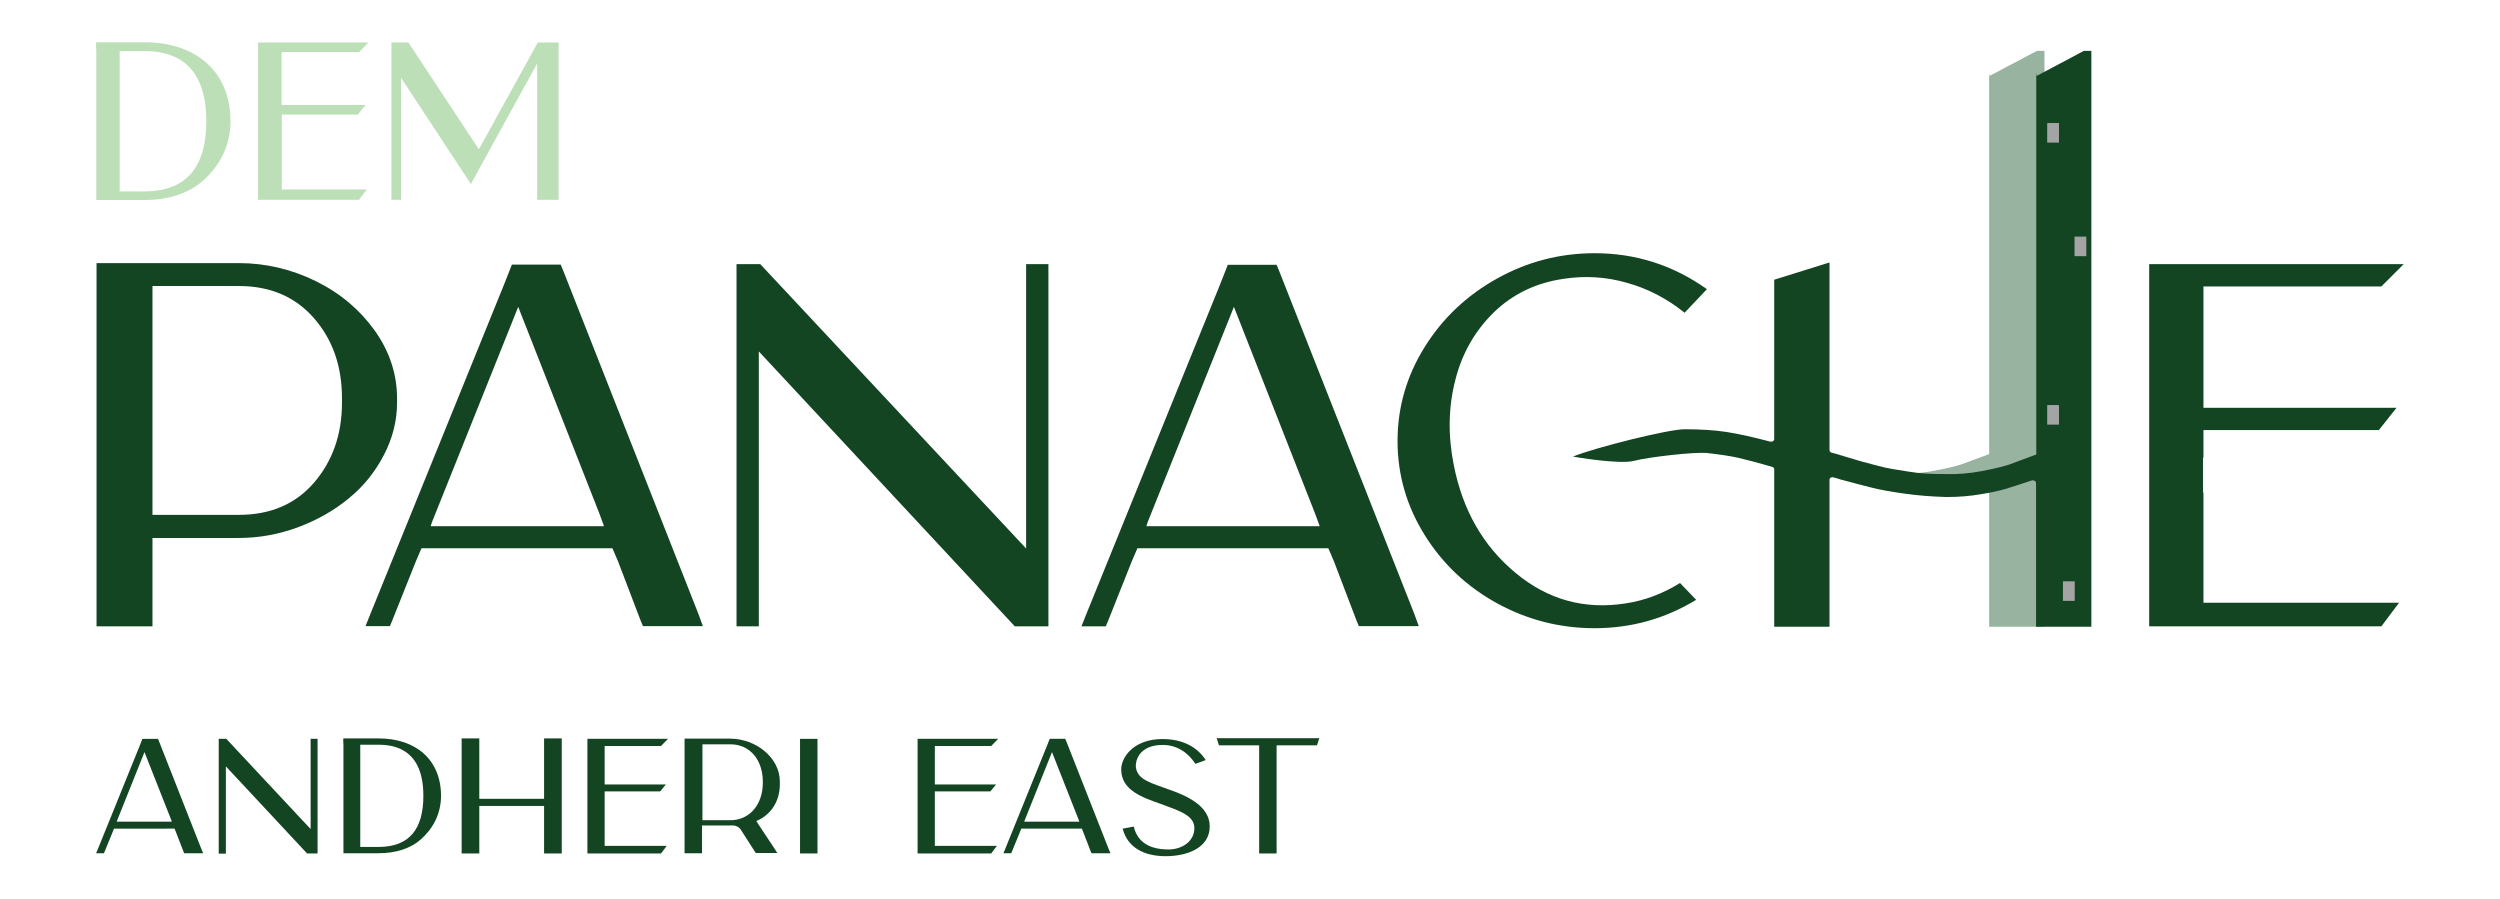 <?xml version="1.0" encoding="utf-8"?>
<!-- Generator: Adobe Illustrator 25.4.1, SVG Export Plug-In . SVG Version: 6.00 Build 0)  -->
<svg version="1.1" id="Layer_1" xmlns="http://www.w3.org/2000/svg" xmlns:xlink="http://www.w3.org/1999/xlink" x="0px" y="0px"
	 viewBox="0 0 1188.7 427.3" style="enable-background:new 0 0 1188.7 427.3;" xml:space="preserve">
<style type="text/css">
	.st0{fill:#98B3A0;}
	.st1{fill:#BDDFB8;}
	.st2{fill:#144523;}
	.st3{fill:#A5A4A5;}
</style>
<g>
	<path class="st0" d="M968.5,24.2h3.6V298h-26.3v-68.1c0-0.3-0.1-0.6-0.2-0.9c-0.2-0.2-0.4-0.4-0.7-0.5s-0.6-0.1-1-0.1
		c-5.8,1.9-68.6-5.9-66.5-5.6c2,0.3,4.5,0.7,7.4,1.2s5.8,0.8,8.8,1s6.1,0.2,9.3,0.2c5.5,0.2,11.1-0.3,17-1.4
		c5.9-1.1,10.2-2.2,13-3.1c2.8-1,7.1-2.6,12.9-4.8V34.4l0.2,1.7L968.5,24.2z"/>
	<g>
		<path class="st1" d="M109.6,57.6c0,12.3-5.7,21.9-13.3,28.5c-6.8,5.9-16.3,9-27.5,9h-23V24.6c0,0-0.3-4.7,0-4.5h23
			C93.2,20.1,109.6,34.1,109.6,57.6z M98.1,57.6c0-29-17.2-33.3-29.2-33.3h-12V91h11.9C89.3,90.9,98.1,78.7,98.1,57.6z"/>
		<path class="st1" d="M133.9,90.1h40.5l-3.7,4.9h-48V20.2h2.6h49.9l-4.5,4.6h-36.8v21.5l0,0v3.6h39.9l-3.7,4.6H134v5.7l0,0v7.2l0,0
			v22.7H133.9z"/>
		<path class="st1" d="M265.6,20.2V95h-10.2V30.2l-31.5,57.3L190.7,37v58h-4.6V20.2h8.1L227.7,71l28-50.8H265.6z"/>
	</g>
	<path class="st2" d="M113.5,125.1c12.9,0,25.1,2.9,36.7,8.6c11.6,5.7,20.9,13.6,28,23.5c7.1,10,10.6,20.8,10.6,32.4v1.7
		c0,8.7-2.1,17.1-6.3,25.1c-4.2,8.1-9.7,14.9-16.7,20.6c-6.9,5.7-15,10.3-24.1,13.7c-9.2,3.4-18.6,5.1-28.3,5.1H72.5v42H45.9V125.1
		H113.5z M162.6,191.5v-2.2c0-15.1-4.4-27.8-13.3-38c-8.9-10.2-20.8-15.3-35.7-15.3H72.5v4.8V240v4.8h41.1c15,0,26.9-5.1,35.7-15.3
		S162.6,206.6,162.6,191.5"/>
	<path class="st2" d="M332,291.7l2.2,6h-28.5l-1.2-2.9L293.9,267l-2.7-6.3h-90.8l-2.7,6.3l-11.1,27.8l-1.2,2.9h-11.6l2.4-6l63.3-156
		l3.9-9.9h23.2l1.2,2.9L332,291.7z M204.8,250.2h82.4l-2.2-6l-38.6-98.3l-41.1,102.6L204.8,250.2z"/>
	<polygon class="st2" points="487.9,125.6 498.5,125.6 498.5,297.8 482.5,297.8 360.8,167.1 360.8,293.2 360.8,297.8 350.2,297.8 
		350.2,125.6 361.5,125.6 487.9,260.8 	"/>
	<path class="st2" d="M672.4,291.7l2.2,6h-28.5l-1.2-2.9L634.3,267l-2.7-6.3h-90.8l-2.7,6.3L527,294.9l-1.2,2.9h-11.6l2.4-6
		l63.3-156l3.9-9.9H607l1.2,2.9L672.4,291.7z M545.1,250.2h82.4l-2.2-6l-38.6-98.3l-41.1,102.6L545.1,250.2z"/>
	<path class="st2" d="M773,286.9c9.2-1.4,17.8-4.7,25.8-9.7l7.7,8c-14.8,9-30.9,13.5-48.3,13.5c-16.4,0-31.8-3.9-46.3-11.8
		c-14.4-7.9-25.9-18.7-34.5-32.5c-8.6-13.8-12.9-28.7-12.9-44.7s4.3-30.9,12.9-44.7c8.6-13.8,20.1-24.6,34.5-32.6s29.8-12,46.3-12
		c19.6,0,37.4,5.7,53.4,17.1L801,148.7c-8.2-6.6-17.3-11.4-27.3-14.2c-10-2.9-20.1-3.5-30.4-1.9c-13,1.9-24,7.2-33,15.9
		c-8.9,8.7-15.1,19.4-18.3,32.1c-3.3,12.7-3.6,26.2-0.8,40.3c4.2,21.6,14,38.7,29.3,51.4C735.8,285.1,753.3,290,773,286.9
		 M990.8,24.2h3.6V298h-26.3v-68.1c0-0.3-0.1-0.6-0.2-0.9c-0.2-0.2-0.4-0.4-0.7-0.5s-0.6-0.1-1-0.1c-5.8,1.9-10,3.3-12.7,4.1
		s-6.6,1.7-11.7,2.5c-5.2,0.9-10.3,1.3-15.5,1.3h-1.4c-6.6-0.2-13.1-0.7-19.4-1.6c-6.4-0.9-11.4-1.8-15-2.7s-8.7-2.2-15.3-4
		c-1.4-0.5-2.6-0.8-3.4-1c-0.5-0.2-0.9-0.1-1.3,0.1c-0.4,0.2-0.6,0.6-0.6,1.1V298h-26.3v-74.9c0-0.6-0.4-1-1.2-1.2
		c-6.6-1.9-11.9-3.3-15.8-4.2c-3.9-0.9-8.9-1.6-14.9-2.3c-6-0.6-27.7,1.9-34.7,3.7c-7,1.9-29.1-2-29.1-2c10.5-4.3,45.4-13,53-13
		s14.3,0.4,20.1,1.3c5.7,0.9,12.5,2.4,20.4,4.5c0.6,0.2,1.2,0.1,1.6-0.1c0.4-0.2,0.6-0.6,0.6-1.1V133l26.3-8.2V214
		c0,0.6,0.4,1.1,0.9,1.2c1.3,0.3,3.7,1,7.2,2.1c3.5,1,5.9,1.8,7.4,2.2c1.4,0.4,3.7,1,6.8,1.8s5.6,1.4,7.6,1.7s4.5,0.7,7.4,1.2
		s5.8,0.8,8.8,1s6.1,0.2,9.3,0.2c5.5,0.2,11.1-0.3,17-1.4c5.9-1.1,10.2-2.2,13-3.1c2.8-1,7.1-2.6,12.9-4.8V34.4l0.2,1.7L990.8,24.2z
		"/>
	<polygon class="st2" points="1047.7,234.2 1047.7,286.6 1140.7,286.6 1132.3,297.8 1021.9,297.8 1021.9,125.6 1027.9,125.6 
		1142.9,125.6 1132.3,136.2 1047.7,136.2 1047.7,185.7 1047.7,193.9 1139.5,193.9 1131.1,204.5 1047.7,204.5 1047.7,217.6 
		1047.5,217.6 1047.5,234.2 	"/>
	<rect x="986.4" y="112.5" class="st3" width="5.6" height="9.3"/>
	<rect x="973.4" y="192.6" class="st3" width="5.6" height="9.3"/>
	<rect x="980.9" y="276.4" class="st3" width="5.6" height="9.3"/>
	<rect x="973.4" y="58.5" class="st3" width="5.6" height="9.3"/>
</g>
<g>
	<path class="st2" d="M96.6,405.7h-9l-0.4-0.9l-3.4-8.8l-0.8-2H54.2l-0.8,2l-3.6,8.8l-0.4,0.9h-3.7l0.8-1.9l20-49.4l1.2-3.1h7.4
		l0.4,0.9l20.3,51.6L96.6,405.7z M55.5,390.7h26.2l-0.7-1.9l-12.3-31.2l-13,32.5L55.5,390.7L55.5,390.7z"/>
	<path class="st2" d="M151,351.2v54.6h-5l-38.6-41.4v40v1.5H104v-54.6h3.6l40.1,42.9v-42.9h3.3V351.2z"/>
	<path class="st2" d="M209.7,378.4c0,9-4.2,16-9.7,20.8c-4.9,4.3-11.9,6.5-20,6.5h-16.7v-51.3c0,0-0.2-3.5,0-3.3H180
		C197.8,351.1,209.7,361.3,209.7,378.4z M201.3,378.4c0-21.2-12.5-24.3-21.3-24.3h-8.7v48.6h8.7
		C194.9,402.7,201.3,393.9,201.3,378.4z"/>
	<path class="st2" d="M267.1,351.1v54.7h-8.4v-22.6h-30.8v22.6h-8.4v-51.4v-3.3h7.2h1.2v28.7h30.8v-1.4v-24.1v-3.2h7.2L267.1,351.1z
		"/>
	<path class="st2" d="M287.5,402.2H317l-2.7,3.6h-35v-54.5h1.9h36.4l-3.3,3.4h-26.8v15.7l0,0v2.6h29.1l-2.7,3.3h-26.4v4.2l0,0v5.2
		l0,0V402.2z"/>
	<path class="st2" d="M361.1,389.7c-0.8,0.4-1.5,0.7-1.5,0.7l8.6,13l1.4,2.2h-10.2l-0.5-0.7l-6.6-10.3c-0.8-1.3-2.3-2.1-3.8-2.1
		c-0.5,0-1,0-1.5,0h-13.2v1.5v10.2v1.5h-8.3v-51.4v-3.1h5.5l0,0h16c12.5,0,23.8,9.1,23.8,20.4v0.6
		C371,379.7,367.7,386.2,361.1,389.7z M362.7,372.3v-0.7c0-9.8-5.7-17.7-15.5-17.7H334V390h13.2C356.9,390,362.7,382,362.7,372.3z"
		/>
	<path class="st2" d="M388.7,351.2v54.6h-8.3v-51.3v-3.2h5.2l0,0h3.1V351.2z"/>
	<path class="st2" d="M444.4,402.2H474l-2.7,3.6h-35v-54.5h1.9h36.4l-3.3,3.4h-26.8v15.7l0,0v2.6h29.1l-2.7,3.3h-26.4v4.2l0,0v5.2
		l0,0v16.5H444.4z"/>
	<path class="st2" d="M528,405.7h-9l-0.4-0.9l-3.4-8.8l-0.8-2h-28.8l-0.8,2l-3.6,8.8l-0.4,0.9h-3.7l0.8-1.9l20-49.4l1.2-3.1h7.4
		l0.4,0.9l20.3,51.6L528,405.7z M487,390.7h26.2l-0.7-1.9l-12.3-31.2l-13,32.5L487,390.7L487,390.7z"/>
	<path class="st2" d="M575.2,392.9c0,10.4-10.9,14.2-21,14.2c-10.6,0-18.2-4.4-20.4-13.1l5.3-1c1.3,5.8,5.6,10.9,16.5,10.9
		c6.6,0,12.3-4,12.3-10.1c0-6-6.6-8.1-16.1-11.6c-8.4-3-18.7-6.3-18.7-16.4c0-5.6,5.8-14.4,19.6-14.4c9.3,0,16.4,3.5,20.6,10
		l-4.9,1.8c-3.3-5-8.4-9-15.6-9c-11.7,0-13.3,8.3-12.6,11.3c1.2,5.4,7.1,6.8,16.2,10.1C565.3,378.7,575.2,383.7,575.2,392.9z"/>
	<path class="st2" d="M627.3,351l-1.1,3.4H607v51.4h-8.3v-51.4h-19.1l-1.1-3.4H627.3z"/>
</g>
</svg>

